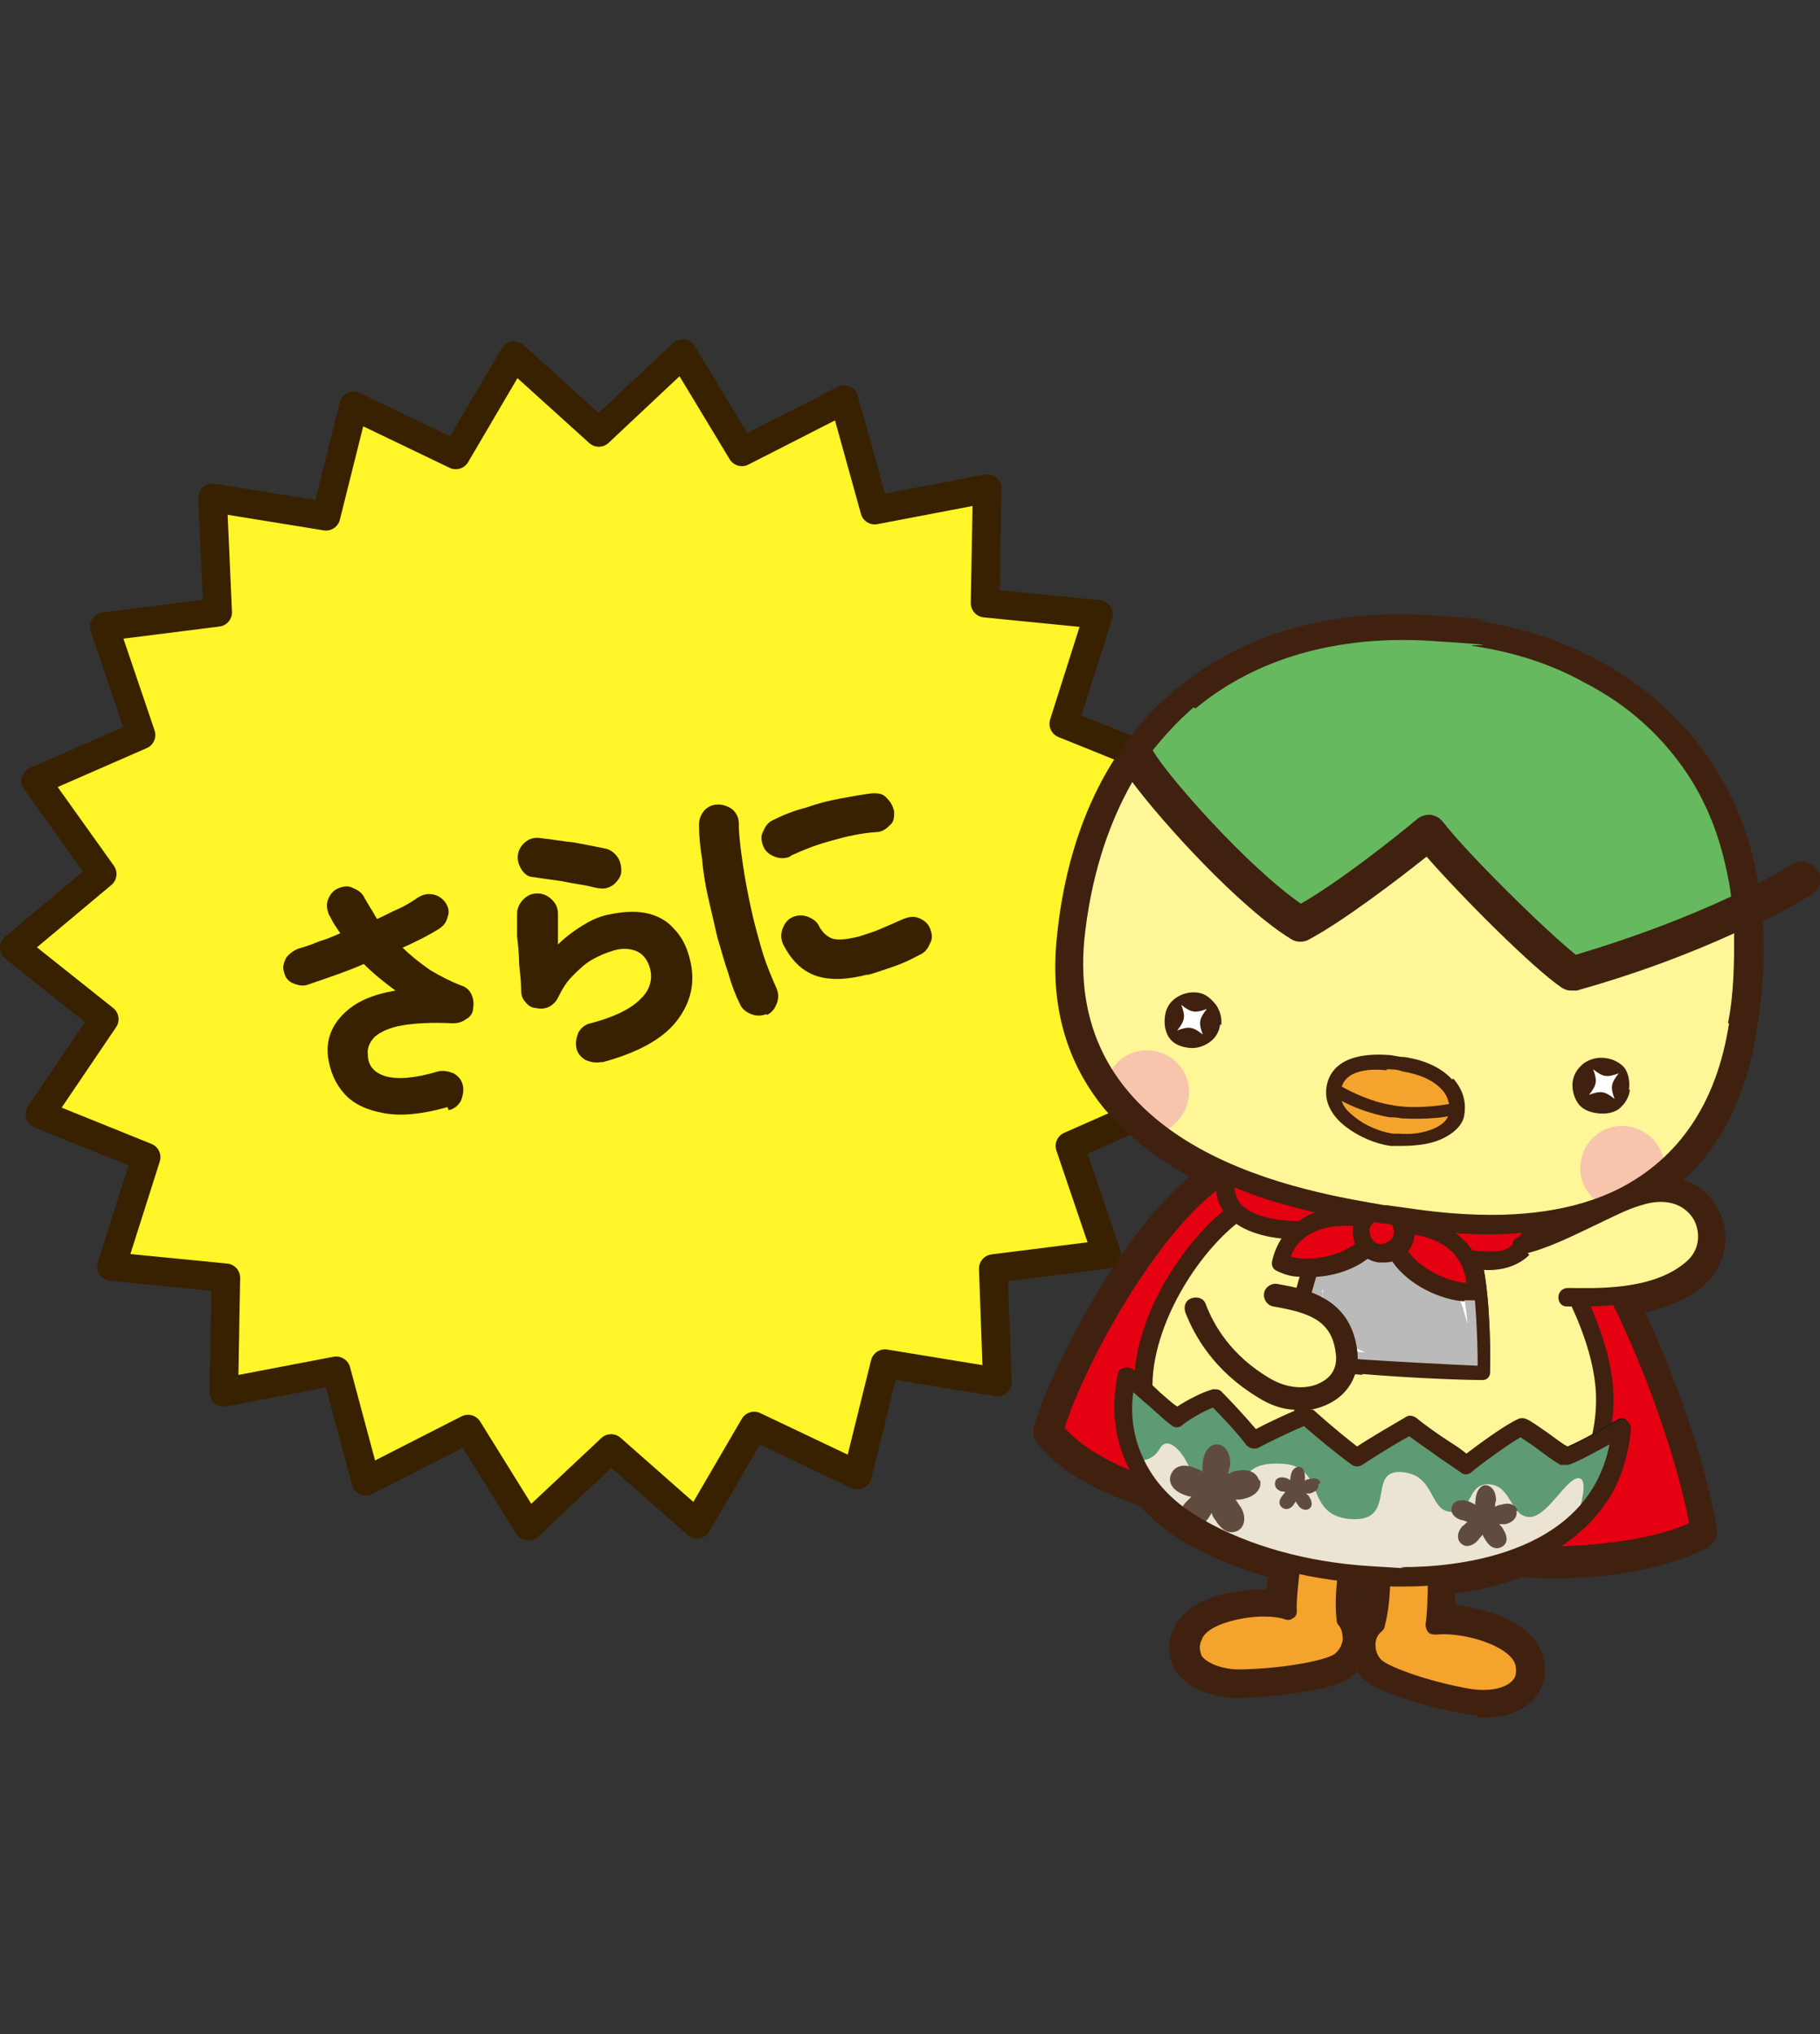 <?xml version="1.0" encoding="UTF-8"?>
<svg xmlns="http://www.w3.org/2000/svg" xmlns:xlink="http://www.w3.org/1999/xlink" viewBox="0 0 178.1 199">
<rect x="0" y="0" width="178.1" height="199" fill="#333333" stroke="none"/>
<defs>
<clipPath id="c">
<path d="M144.4,62.3c-20.9-3.3-36.9,7.4-39,29.6-2,21.8,23,25.7,30.1,26.8,7.1,1.1,30.9,5.1,34.6-18.5,3.7-23.6-9.9-35.4-25.7-37.9Z" fill="none"/>
</clipPath>
</defs>
<polygon points="82.6 39.1 85.6 49.9 96.6 47.8 96.4 59 107.5 60.1 104.1 70.8 114.5 75 108.3 84.3 117.1 91.3 108.5 98.5 114.9 107.6 104.7 112.1 108.3 122.7 97.2 124.1 97.6 135.2 86.6 133.4 83.9 144.3 73.8 139.5 68.2 149.1 59.8 141.7 51.7 149.3 45.8 139.8 35.8 144.9 32.9 134.1 21.9 136.2 22.1 125 10.9 123.9 14.3 113.2 3.9 109 10.2 99.7 1.4 92.7 10 85.5 3.5 76.4 13.8 71.9 10.2 61.3 21.3 59.9 20.8 48.7 31.9 50.5 34.6 39.7 44.6 44.5 50.3 34.8 58.6 42.3 66.8 34.6 72.6 44.2 82.6 39.1" fill="#fff528" stroke="#382100" stroke-linecap="round" stroke-linejoin="round" stroke-width="2.8"/>
<g>
<path d="M43.8,108.3c-2.5.7-4.5.9-6.2.6-1.7-.3-3-.9-3.9-1.9-.9-1-1.4-2.2-1.6-3.6-.2-1.6.3-3,1.5-4.2,1.2-1.2,2.8-1.9,5.1-2.3-1.1-.8-2.1-1.6-3.1-2.6-1.8.8-3.7,1.4-5.4,2-.5.2-1,.1-1.5-.1-.5-.2-.8-.6-.9-1.1-.2-.5,0-1,.2-1.4.3-.4.7-.7,1.2-.9.7-.2,1.3-.4,2-.7.7-.2,1.4-.5,2.1-.8-.2-.3-.4-.6-.6-.9-.2-.3-.3-.6-.5-.9-.2-.5-.3-1-.1-1.5.2-.5.5-.9,1-1.1.5-.2,1-.3,1.5,0,.5.2.9.5,1.1,1,.2.3.4.7.6,1,.2.3.4.7.6,1,.7-.3,1.4-.7,2.1-1s1.3-.7,1.9-1.1c.5-.3.9-.4,1.5-.3.5.1.9.4,1.2.8.3.5.4.9.2,1.4-.1.5-.4.9-.9,1.2-.5.3-1,.6-1.6.9-.6.3-1.2.6-1.9.9.8.8,1.7,1.5,2.7,2.2,1,.6,2,1.1,3,1.5.4.1.8.4,1,.8.2.4.3.9.2,1.4,0,.5-.3.9-.7,1.1-.4.3-.8.4-1.3.4-2.1-.1-3.7,0-4.9.2-1.2.2-2.1.6-2.7,1.1-.5.5-.8,1.1-.7,1.8,0,1.1.7,1.8,1.8,2.1,1.1.3,2.8.2,5.1-.5.5-.1,1,0,1.5.2.5.3.8.7.9,1.2.1.5,0,1-.2,1.5-.3.5-.7.8-1.2.9Z" fill="#382100"/>
<path d="M58.8,103.9c-.5.1-1,0-1.5-.2-.5-.3-.8-.7-.9-1.2-.1-.5,0-1,.2-1.5.3-.5.7-.8,1.2-.9,2.3-.6,3.9-1.4,4.8-2.3,1-.9,1.3-2,1-3.1-.2-.7-.6-1.3-1.2-1.6-.6-.3-1.5-.4-2.4-.1-.7.2-1.4.5-2.1.9-.7.4-1.3,1-1.9,1.6-.6.6-1,1.3-1.4,2.1-.2.4-.5.7-.9.9-.4.2-.9.2-1.3.1-.4,0-.8-.3-1-.6-.3-.3-.4-.7-.4-1.1,0-.8-.1-1.6-.2-2.6,0-.9-.1-1.8-.2-2.7,0-.9,0-1.6,0-2.2,0-.5.2-1,.6-1.4.4-.4.8-.6,1.4-.6.5,0,1,.2,1.4.6s.6.8.6,1.4c0,.9,0,1.9,0,3,.7-.7,1.5-1.3,2.3-1.8.8-.5,1.6-.9,2.5-1.1,1.4-.3,2.6-.4,3.7-.2,1.1.2,2.1.7,2.8,1.5.8.8,1.3,1.8,1.6,3,.6,2.3.1,4.3-1.3,6.1s-3.9,3.1-7.2,4ZM58.6,86.9c-.6-.1-1.2-.3-2-.4-.7-.1-1.5-.3-2.3-.4-.8-.1-1.5-.2-2.1-.3-.5,0-.9-.3-1.2-.8-.3-.5-.4-1-.3-1.5.1-.5.4-.9.8-1.2.4-.3.9-.4,1.5-.3,1,.1,2,.3,3.1.4,1.1.2,2.1.4,3.1.6.5.1.9.4,1.2.8.3.4.4.9.4,1.4,0,.5-.3.9-.7,1.3-.4.3-.9.5-1.4.4Z" fill="#382100"/>
<path d="M75,99.2c-.5.2-1,.2-1.5,0-.5-.2-.9-.5-1.1-1-.4-.8-.8-1.8-1.1-2.9-.4-1.1-.7-2.3-1.1-3.6-.3-1.3-.6-2.6-.9-3.9-.3-1.3-.5-2.6-.6-3.8-.2-1.2-.3-2.3-.3-3.3,0-.6.2-1,.5-1.4.4-.4.8-.6,1.4-.6.5,0,1,.2,1.4.5.4.4.6.8.6,1.4,0,1.2.2,2.6.4,4,.2,1.4.5,2.9.8,4.3.3,1.4.7,2.8,1.1,4.2.4,1.3.9,2.5,1.4,3.6.2.5.2,1,0,1.5-.2.5-.5.9-1,1.1ZM77.3,83.8c-.5.2-1,.2-1.5,0-.5-.2-.9-.5-1.1-1-.2-.5-.3-1,0-1.5.2-.5.5-.9,1-1.1,1-.5,2-.9,3.2-1.2,1.1-.4,2.3-.7,3.4-.9s2.2-.4,3.1-.5c.5,0,1,0,1.4.5.4.4.6.8.7,1.3,0,.6,0,1-.5,1.4-.4.4-.8.6-1.3.6-1.4.1-2.8.4-4.2.8-1.5.4-2.8.9-4.1,1.5ZM85,95.3c-2.2.6-4,.6-5.3.1-1.3-.5-2.3-1.5-3.1-3.1-.2-.5-.2-1,0-1.5.2-.5.5-.9,1-1.1.5-.2,1-.2,1.5,0,.5.2.9.5,1.1,1,.3.5.7.9,1.2,1.1.6.2,1.5.1,2.7-.2.6-.2,1.3-.4,2-.7.7-.3,1.4-.6,2.3-1,.5-.2,1-.3,1.5-.1.5.2.9.5,1.1,1,.2.5.3,1,0,1.5-.2.5-.5.9-1,1.1-.9.5-1.8.9-2.7,1.2-.9.3-1.7.6-2.5.8Z" fill="#382100"/>
</g>
<g>
<path d="M144.6,167.8c-.4,0-.7,0-1.1-.1,0,0-7.9-1.4-10.1-3.5-.2-.2-.4-.4-.6-.7-.2.2-.4.4-.7.6-2.4,1.7-10.4,2-10.5,2-.4,0-.7,0-1.1,0-2.5-.2-4.5-1.2-5.5-2.7-.7-1.2-.8-2.6-.2-4,1.4-3.3,6.4-4,9.2-3.9,0-.4,0-.8.1-1.2-2.8-.8-5.4-1.9-7.8-3.2-1.9-1.1-3.5-2.4-4.8-3.8-4.7-1.6-8-3.6-10-6.1-.4-.5-.5-1.2-.3-1.8,2.1-6.5,8.6-18.8,15.2-24.3-3.6-2-6.6-4.4-8.7-7.1-3.5-4.5-4.9-9.9-4.3-16.1,1-10.5,5-19,11.7-24.5,6.5-5.4,15.2-7.9,25.1-7.2s2.9.3,4.4.5c4.3.7,8.3,2,11.8,3.9,3.8,2,7,4.7,9.6,7.9,2.7,3.5,4.7,7.5,5.7,12.1,1.1,4.9,1.2,10.3.2,16.2-.9,6-3.2,10.8-6.7,14.2-.2.2-.3.3-.5.4,1.9.6,3.3,2.1,3.9,4,.7,2.4-.1,5-2.2,6.6-1.4,1.1-3.2,1.9-5.4,2.4,3.3,7,5.9,14.9,7,21,.2.8-.3,1.7-1.1,2.1-4.8,2.3-10.7,3.2-18,2.8-2,.7-4.1,1.3-6.5,1.6,0,.3,0,.7,0,1.1,2.8.3,7.7,1.6,8.6,5.1.4,1.5.1,2.9-.8,4-1.2,1.4-3.3,2.1-5.8,1.9ZM133.3,155.9c0,.4,0,.8,0,1.1,0-.4,0-.7.1-1.1,0,0,0,0,0,0Z" fill="#40210f"/>
<g>
<path d="M120.8,114.5c-6.6,2.7-15,17.3-17.7,25.4,5.2,6.4,19.4,8.1,28.8,9.8,9.4,1.7,23.7,5,34.3,0-1.8-10.2-8-24.8-13.1-31.3-6.4,1.5-25.7-.8-32.4-3.9Z" fill="#e50012"/>
<path d="M148.4,153c-5-.4-9.9-1.2-14.1-2-.8-.2-1.6-.3-2.4-.4-1.1-.2-2.3-.4-3.5-.6-9.4-1.6-21.1-3.6-25.9-9.5-.2-.2-.2-.5-.1-.8,2.5-7.5,10.9-23,18.2-26,.2,0,.5,0,.7,0,3.9,1.8,12.8,3.5,21.2,4.1s8.5.2,10.6-.3c.3,0,.7,0,.9.3,5.2,6.7,11.4,21.5,13.2,31.7,0,.4-.1.8-.5,1-4.8,2.3-10.8,3.1-18.3,2.6ZM104.2,139.7c4.6,5.1,15.6,7,24.5,8.5,1.2.2,2.4.4,3.5.6.8.1,1.6.3,2.4.4,4.2.8,9,1.7,13.9,2s12.4-.2,16.8-2.2c-1.9-9.7-7.5-23.3-12.4-29.8-2.3.4-6,.5-10.5.2-7.2-.5-16.8-2-21.5-4.1-2.7,1.3-6.1,4.9-9.6,10.2-3,4.6-5.7,9.9-7.1,14.1Z" fill="#40210f"/>
</g>
<g>
<path d="M123.1,117.2c-4.8,2-10.9,10.2-11.3,17.5-.4,6.6,2.1,16.3,22.5,17.7,20.4,1.4,23.3-11,22.6-17.1-.7-6.1-4.9-13.2-8.2-17" fill="#fff697"/>
<path d="M134.3,153.2c-9.3-.6-15.9-3.1-19.6-7.2-2.7-3-3.9-6.8-3.7-11.4.2-3.5,1.7-7.5,4.2-11.1,2.3-3.4,5.2-6,7.7-7.1.4-.2,1,0,1.2.5.2.4,0,1-.5,1.2-2.2.9-4.8,3.3-6.9,6.4-2.3,3.4-3.7,7.1-3.9,10.3-.2,4.2.8,7.5,3.2,10.1,3.4,3.8,9.7,6,18.5,6.6,8.3.6,14.3-1.1,18-4.9,4-4.2,3.8-9.6,3.6-11.2-.6-5.6-4.5-12.5-8-16.5-.3-.4-.3-.9,0-1.2.4-.3.9-.3,1.2,0,3.6,4.1,7.8,11.3,8.5,17.5.2,1.7.5,7.8-4.1,12.6-4.1,4.2-10.6,6.1-19.4,5.5Z" fill="#40210f"/>
</g>
<g>
<path d="M127.2,148.2c-.6,1.8-1.4,7.7-1.4,9.5-2-.7-8.1-.3-9.2,2.4-1.2,2.8,2,4.2,5,4.1,3,0,8.1-.7,9.4-1.7,1.4-1,1.5-3,.4-4.1-.4-3.1.6-7.6,1.1-9.1" fill="#f4a32c"/>
<path d="M120.6,165.1c-2.4-.2-3.9-1.1-4.5-2.1-.5-.6-.9-1.7-.2-3.2,1.2-3,6.4-3.5,9.2-3.2.2-2.5.9-7.1,1.4-8.7.2-.5.7-.7,1.1-.6.5.2.7.7.6,1.1-.6,1.7-1.4,7.4-1.3,9.2,0,.3-.1.6-.4.7-.2.2-.5.2-.8.1-.8-.3-2.6-.4-4.5,0-1.9.4-3.3,1.1-3.6,2-.3.6-.2,1.1,0,1.6.6.8,2.3,1.4,4.1,1.3,4.1-.1,8.1-.9,8.9-1.5.4-.3.7-.8.8-1.4,0-.5-.1-1.1-.4-1.4-.1-.1-.2-.3-.2-.5-.4-3.4.7-8.2,1.1-9.5.2-.5.7-.7,1.1-.6.5.2.7.7.6,1.1-.4,1.3-1.4,5.6-1.1,8.5.5.7.8,1.6.7,2.5,0,1.1-.6,2-1.5,2.7-1.7,1.2-7.4,1.8-9.9,1.9-.4,0-.7,0-1.1,0Z" fill="#40210f"/>
</g>
<g>
<path d="M140.5,149.1c.3,1.9.4,7.8,0,9.6,2-.4,8.1.8,8.8,3.7.8,3-2.6,3.9-5.5,3.4-2.9-.5-7.9-1.8-9.1-3-1.2-1.2-1.1-3.2.1-4.1.8-3,.5-7.6.2-9.2" fill="#f4a32c"/>
<path d="M144.7,166.8c-.3,0-.7,0-1.1-.1-2.5-.4-8-1.8-9.6-3.2-.8-.7-1.2-1.8-1.1-2.8,0-.9.4-1.8,1.1-2.4.7-2.8.3-7.2,0-8.5,0-.5.2-.9.7-1,.5,0,.9.2,1,.7.3,1.4.7,6.3-.2,9.6,0,.2-.2.4-.3.5-.4.3-.6.8-.6,1.3,0,.6.2,1.1.6,1.5.8.7,4.6,2.1,8.6,2.8,1.8.3,3.5,0,4.2-.8.4-.4.4-.9.3-1.5-.2-.9-1.5-1.8-3.3-2.4-1.8-.6-3.6-.7-4.4-.6-.3,0-.6,0-.8-.2-.2-.2-.3-.5-.3-.8.3-1.7.3-7.5,0-9.3,0-.5.2-.9.7-1,.5,0,.9.2,1,.7.3,1.7.4,6.3.2,8.8,2.8,0,7.9,1.3,8.7,4.4.4,1.6-.1,2.6-.7,3.2-.8.8-2.4,1.6-4.8,1.4Z" fill="#40210f"/>
</g>
<g>
<path d="M110.3,134.5c-1.3,5.7.9,11.4,7.1,14.9,6.2,3.5,13.5,4.7,19.9,4.7,6.4,0,20.2-1.8,21.3-14.6-1.5.9-4.1,2.3-5.4,2.8-1.4-.8-3.5-2.6-4.3-2.9-1.3.7-4.6,3-5.4,3.8-1.8-1.3-4.4-3-5.5-3.9-1.4.7-4.5,2.6-5.3,3.2-1.6-1.1-4.6-3.6-5.1-4-1.2.5-4.1,1.8-5,2.4-1.1-1.4-3-3.4-3.7-4.2-1.3.4-3.2,1.5-3.8,2-1.7-1.4-3.4-3-4.9-4.1Z" fill="#ebe4d2"/>
<path d="M133.9,154.6c-6.4-.4-12.2-2.1-16.8-4.7-6-3.4-8.8-9.2-7.4-15.5,0-.2.2-.4.4-.4.2,0,.4,0,.6,0,.8.6,1.7,1.4,2.7,2.2.6.5,1.2,1.1,1.8,1.6.9-.6,2.4-1.5,3.6-1.8.2,0,.4,0,.6.1.8.7,2.4,2.5,3.5,3.8,1.2-.7,3.6-1.8,4.6-2.1.2,0,.4,0,.6.1h.2c2,1.8,3.5,3,4.5,3.8,1.1-.7,3.6-2.3,5-3,.2-.1.5,0,.7,0,.7.6,2.1,1.6,3.5,2.5.5.4,1.1.7,1.6,1.1,1.2-.9,3.9-2.9,5.2-3.5.2,0,.3,0,.5,0,.5.2,1.3.8,2.2,1.4.7.5,1.3,1,1.9,1.3,1.4-.6,3.7-1.9,5-2.7.2-.1.4-.1.6,0,.2.1.3.3.3.6-.5,5.8-3.5,10-9,12.6-4.8,2.2-10.2,2.6-12.9,2.5-1.1,0-2.3,0-3.4-.1ZM110.7,135.6c-.4,2.4,0,4.8.9,6.9,1.2,2.6,3.2,4.7,6.1,6.3,4.5,2.5,10.1,4.1,16.3,4.5s2.2.1,3.3.1c4.4,0,18.7-.9,20.6-12.8-1.4.8-3.3,1.8-4.4,2.3-.2,0-.4,0-.5,0-.7-.4-1.5-1-2.3-1.6-.6-.5-1.3-.9-1.7-1.2-1.4.8-4.2,2.8-5,3.5-.2.2-.5.2-.8,0-.6-.4-1.3-.9-1.9-1.3-1.2-.8-2.5-1.7-3.3-2.3-1.5.8-4.2,2.5-4.8,2.9-.2.1-.5.1-.7,0-1.4-1-3.9-3.1-4.8-3.8-1.4.5-3.8,1.7-4.6,2.2-.3.2-.6.1-.8-.1-.9-1.2-2.5-3-3.4-3.9-1.1.4-2.7,1.3-3.2,1.8-.2.2-.5.2-.8,0-.8-.6-1.5-1.3-2.2-1.9-.6-.6-1.3-1.1-1.9-1.6Z" fill="#231815"/>
</g>
<path d="M154.3,148.7c2.3-2.1,3.9-5.1,4.3-9.2-1.5.9-4.1,2.3-5.4,2.8-1.4-.8-3.5-2.6-4.3-2.9-1.3.7-4.6,3-5.4,3.8-1.8-1.3-4.4-3-5.5-3.9-1.4.7-4.5,2.6-5.3,3.2-1.6-1.1-4.6-3.6-5.1-4-1.2.5-4.1,1.8-5,2.4-1.1-1.4-3-3.4-3.7-4.2-1.3.4-3.2,1.5-3.8,2-1.7-1.4-3.4-3-4.9-4.1-.6,2.8-.4,5.7.7,8.2,0,0,1.7.5,2.6-1.1.9-1.6,2.9,1,3.3,3.2.4,2.2,3.5,2.7,4.3,1.5.8-1.2.3-3.5,4.5-3.2s2,5.1,6.6,5.4,1.5-4.8,4.9-4.6,2.7,3.8,4.9,3.9,1.5-2.8,3.7-2.7,2.1,3.1,3.9,3.2,3.7-3.9,4.9-3.8-.3,4.2-.3,4.2Z" fill="#006934" opacity=".6"/>
<path d="M148.5,147.8c-.1-.5-.7-.9-1.6-.6-.2,0-.4.1-.6.2,0-.2,0-.4.1-.6,0-.9-.4-1.4-.9-1.5s-1,.4-1.1,1.3,0,.4,0,.6c-.2-.1-.4-.2-.6-.3-.8-.3-1.5-.1-1.7.4-.2.5,0,1.1.9,1.4.2,0,.4.1.6.2-.2.1-.3.3-.5.4-.6.7-.5,1.4-.1,1.7.4.4,1.1.3,1.7-.4.1-.2.3-.3.4-.5,0,.2.2.4.3.6.5.8,1.1.9,1.6.6.5-.3.6-.9.1-1.7-.1-.2-.2-.3-.4-.5.2,0,.4,0,.6,0,.9-.2,1.2-.8,1.1-1.3Z" fill="#604c3f"/>
<path d="M129.2,145.1c0-.4-.5-.6-1.1-.4-.1,0-.3,0-.4.2,0-.1,0-.3,0-.4,0-.6-.2-1-.6-1s-.7.3-.8.9,0,.3,0,.4c-.1,0-.3-.2-.4-.2-.6-.2-1,0-1.1.3-.1.4,0,.8.6,1,.1,0,.3,0,.4.1-.1,0-.2.2-.3.3-.4.5-.4.9,0,1.2.3.2.7.2,1.1-.3,0-.1.2-.2.2-.4,0,.1.1.3.2.4.3.5.8.6,1.1.4.3-.2.4-.6,0-1.2,0-.1-.2-.2-.3-.3.1,0,.3,0,.4,0,.6-.2.9-.5.8-.9Z" fill="#604c3f"/>
<path d="M123.2,144.8c-.2-.7-1-1.2-2.2-.9-.3,0-.6.2-.8.3,0-.3.1-.6.2-.9,0-1.2-.5-1.9-1.2-2s-1.4.6-1.5,1.8,0,.6,0,.9c-.2-.2-.5-.3-.8-.4-1.2-.5-2-.1-2.3.6-.3.7,0,1.5,1.2,2,.3.1.5.2.8.2-.2.2-.4.4-.6.6-.8,1-.7,1.8-.2,2.3.6.5,1.5.4,2.3-.6.2-.2.3-.5.5-.7,0,.3.2.5.4.8.7,1.1,1.5,1.3,2.2.9.6-.4.8-1.3.2-2.3-.2-.2-.3-.5-.5-.7.3,0,.6,0,.9-.1,1.2-.3,1.7-1.1,1.5-1.8Z" fill="#604c3f"/>
<path d="M133.8,154.9c-6.4-.4-12.3-2.1-16.9-4.7-6.1-3.5-8.9-9.4-7.5-15.8,0-.3.3-.5.6-.6.3-.1.6,0,.8.1.8.6,1.8,1.4,2.7,2.3.6.5,1.1,1,1.7,1.4.9-.6,2.4-1.4,3.5-1.7.3,0,.6,0,.8.2.7.7,2.3,2.4,3.4,3.7,1.3-.7,3.5-1.7,4.5-2.1.3-.1.6,0,.9.2h.2c1.9,1.7,3.4,2.9,4.3,3.6,1.2-.8,3.6-2.2,4.8-2.9.3-.2.7-.1,1,.1.7.6,2.1,1.6,3.5,2.5.5.3.9.6,1.4,1,1.3-1,3.9-2.9,5.1-3.4.2-.1.5-.1.7,0,.5.2,1.2.7,2.3,1.5.6.4,1.2.9,1.8,1.3,1.3-.5,3.3-1.7,4.9-2.6.3-.2.6-.2.9,0,.3.2.4.5.4.8-.3,3.2-1.3,5.9-3.1,8.1-1.5,1.9-3.6,3.5-6.1,4.7-4.9,2.3-10.3,2.6-13,2.6-1.1,0-2.3,0-3.4-.1ZM110.9,136.2c-.3,2.2,0,4.3.9,6.3,1.1,2.5,3.1,4.6,6,6.2,4.4,2.5,10,4.1,16.2,4.5s2.2.1,3.3.1c4.3,0,18-.8,20.2-12-1.3.7-2.9,1.6-4,2-.3,0-.5,0-.8,0-.7-.4-1.5-1-2.3-1.6-.5-.4-1.2-.8-1.6-1.1-1.4.8-4.1,2.8-4.8,3.4-.3.3-.8.3-1.1,0-.6-.4-1.3-.9-1.9-1.3-1.1-.8-2.3-1.6-3.1-2.2-1.5.8-4,2.4-4.6,2.8-.3.2-.7.2-1,0-1.4-1-3.7-2.9-4.7-3.8-1.4.6-3.7,1.7-4.4,2.1-.4.2-.9.1-1.2-.2-.9-1.2-2.4-2.8-3.3-3.7-1.1.4-2.5,1.3-3,1.7-.3.3-.8.3-1.1,0-.8-.6-1.5-1.3-2.2-1.9-.5-.4-1-.9-1.5-1.3Z" fill="#40210f"/>
<g>
<path d="M128.8,122.2c-.9,3.1-2.5,8.3-2.6,10.8,3.1.6,15.8,1.3,19.1,1.3,0-3.1-.1-8.7-.9-11.2-2.2-.2-12.8-.9-15.6-.9Z" fill="#bababb"/>
<path d="M133.4,134.4h0c-2.5-.2-5.9-.5-7.3-.7-.3,0-.5-.3-.5-.6.1-2.6,1.8-8.1,2.6-11,0-.3.3-.4.6-.4,1.8,0,7.3.4,15.6.9s.5.2.5.4c.8,2.6,1,8.4.9,11.3,0,.3-.3.6-.6.6-2,0-7.2-.2-11.9-.6ZM126.8,132.5c1.3.2,3.6.4,6.7.6s8.9.5,11.2.6c0-2.7-.2-7.5-.8-10-7.4-.5-12.6-.8-14.7-.9-.8,2.6-2.1,7.2-2.4,9.7Z" fill="#40210f"/>
</g>
<path d="M133.4,134.5h0c-2.5-.2-5.9-.5-7.4-.8-.3,0-.6-.4-.6-.7.1-2.7,1.8-8.1,2.6-11,0-.3.4-.5.7-.5,1.8,0,7.3.4,15.6.9s.5.2.6.5c.8,2.6,1,8.4.9,11.4,0,.4-.3.7-.7.7-2,0-7.2-.2-11.9-.6ZM127,132.4c1.3.2,3.5.4,6.5.6s8.7.5,11.1.6c0-2.7-.2-7.3-.7-9.8-7.3-.5-12.4-.8-14.5-.9-.8,2.6-2.1,7-2.4,9.5Z" fill="#40210f"/>
<path d="M139,124.5s3.7.2,3.9.5c.2.3.7,3.9.7,4.5-.6-2-.8-4.3-4.6-4.9Z" fill="#fff"/>
<path d="M129.5,126.2s-.9,5-.7,5.3c.2.3,4.3.8,4.8.8-1.9-.8-4.1-2.3-4.2-6.1Z" fill="#fff"/>
<g>
<path d="M120.1,114.8c3.5,1.7,8,2.9,13.4,3.9-4.3,2.7-15.1,2.3-13.4-3.9Z" fill="#e50012"/>
<path d="M125.9,121.2c-2.8-.2-5-1.1-6.1-2.6-.8-1.1-1-2.4-.6-3.9,0-.3.2-.5.5-.6.2-.1.5-.1.8,0,3.1,1.5,7.2,2.7,13.2,3.8.4,0,.6.3.7.7,0,.4,0,.7-.4.9-1.9,1.3-5.1,1.9-8.1,1.7ZM120.8,116.1c0,.5.2,1,.4,1.4.7,1.1,2.5,1.7,4.7,1.9s3.1,0,4.5-.4c-4.1-.9-7.2-1.8-9.7-2.9Z" fill="#40210f"/>
</g>
<g>
<path d="M135,119.7c-3.8-1.4-8.6-.6-9.7,3.9,2.2,1.2,8.8.5,9.7-3.9Z" fill="#e50012"/>
<path d="M127.2,124.9h0c-.9,0-1.7-.3-2.3-.6-.4-.2-.5-.6-.4-1,.8-3.4,3.8-5.4,7.7-5.1s2.1.3,3.1.7c.4.2.6.6.6,1-.7,3.6-5,5.3-8.6,5ZM126.4,123c.3,0,.6.1.9.1,2.2.2,5.5-.7,6.5-2.9-.6-.2-1.2-.3-1.8-.3-1.1,0-4.5,0-5.7,3Z" fill="#40210f"/>
</g>
<g>
<path d="M150,119.6c-3.8.5-8.5.2-14-.5,3.2,3.9,13.6,7,14,.5Z" fill="#e50012"/>
<path d="M144.8,124.2h0c-3.5-.2-7.6-2.2-9.5-4.6-.2-.3-.3-.7,0-1,.2-.3.5-.5.9-.4,2.3.3,4.3.5,6.1.7,3,.2,5.5.2,7.6-.1.3,0,.5,0,.7.2.2.2.3.4.3.7,0,1.4-.6,2.5-1.5,3.3-1.1.9-2.6,1.4-4.6,1.2ZM138.8,120.3c1.8,1.1,4.1,2,6.1,2.1s2.4,0,3.3-.8c.3-.3.5-.6.7-1-2,.2-4.2.2-6.8,0s-2.1-.2-3.3-.3Z" fill="#40210f"/>
</g>
<g>
<path d="M136.2,119.8c4-.2,8.4,1.9,8.1,6.5-2.4.5-8.6-2.1-8.1-6.5Z" fill="#e50012"/>
<path d="M143.3,127.3c-2-.1-4.9-1.3-6.6-3.3-1.1-1.3-1.5-2.7-1.4-4.2,0-.4.4-.8.8-.8.5,0,1,0,1.5,0,2.1.1,4,.9,5.3,2,1.6,1.4,2.4,3.2,2.3,5.4,0,.4-.3.7-.7.8-.4,0-.8,0-1.2,0ZM137.1,120.7c0,.7.4,1.4,1,2.1,1.4,1.6,3.8,2.6,5.4,2.7-.2-2.2-1.8-4.5-5.9-4.8s-.3,0-.4,0Z" fill="#40210f"/>
</g>
<g>
<path d="M137.3,120.9c-.2,1.1-1.2,1.9-2.4,1.8-1.1-.2-1.9-1.2-1.8-2.4.2-1.1,1.2-1.9,2.4-1.8,1.1.2,1.9,1.2,1.8,2.4Z" fill="#e50012"/>
<path d="M135.1,123.5c0,0-.2,0-.2,0-1.6-.2-2.7-1.8-2.5-3.4.2-1.6,1.7-2.7,3.4-2.5.8.1,1.5.5,2,1.2.5.6.7,1.4.6,2.2-.2,1.5-1.6,2.6-3.1,2.5ZM135.3,119.3c-.6,0-1.2.4-1.3,1,0,.7.4,1.3,1,1.4.7,0,1.3-.4,1.4-1,0-.3,0-.6-.2-.9-.2-.3-.5-.4-.8-.5,0,0,0,0,0,0Z" fill="#40210f"/>
</g>
<path d="M144.4,62.3c-20.9-3.3-36.9,7.4-39,29.6-2,21.8,23,25.7,30.1,26.8,7.1,1.1,30.9,5.1,34.6-18.5,3.7-23.6-9.9-35.4-25.7-37.9Z" fill="#fff697"/>
<path d="M170.5,88.1c-1.3-12.2-10.2-22.2-23-25.3-14.4-3.4-22.8,1.1-27.1,3.1-4.3,2-8.3,8-8.3,8l.8,2c1.7,2.8,9.3,12.3,14.6,14.5,5-3.2,10.9-7.2,12.5-9.1,2.7,3.5,11,11.7,14,13.9,10.1-2.9,16.7-7.4,22.4-9.3" fill="#00913a" opacity=".6"/>
<g clip-path="url(#c)">
<path d="M162.8,114.9c-.4,2.3-2.5,3.8-4.7,3.4-2.3-.4-3.8-2.5-3.4-4.7.4-2.3,2.5-3.8,4.7-3.4,2.3.4,3.8,2.5,3.4,4.7Z" fill="#f7c5ab"/>
<path d="M116.3,107.5c-.4,2.3-2.5,3.8-4.7,3.4-2.3-.4-3.8-2.5-3.4-4.7.4-2.3,2.5-3.8,4.7-3.4,2.3.4,3.8,2.5,3.4,4.7Z" fill="#f7c5ab"/>
</g>
<path d="M137.3,104.1c4.2.7,5.5,3,5.2,5-.3,2-3.7,2.9-6.4,2.4-2.7-.4-6.1-2.4-5.7-5,.4-2.5,3.2-3,6.9-2.4Z" fill="#f4a32c"/>
<path d="M159.5,106.6c-.1.8-.5,1.4-1.1,1.9-.6.4-1.3.5-2.1.4-.8-.1-1.5-.4-1.9-1-.4-.6-.6-1.4-.5-2.1.1-.8.6-1.4,1.1-1.8.6-.4,1.3-.6,2.1-.5.8.1,1.5.5,1.9,1,.4.6.5,1.4.4,2.1Z" fill="#40210f"/>
<path d="M142.1,105.6c-1-1.1-2.6-1.9-4.7-2.2-.6,0-1.1-.2-1.6-.2-4.5-.3-5.8,1.6-6,3.2-.2,1.4.5,2.8,2,3.9,1.2.9,2.8,1.6,4.3,1.8.3,0,.5,0,.8,0,1.4,0,2.8-.1,4-.6,1.4-.6,2.3-1.5,2.4-2.5.2-1.3-.2-2.5-1.1-3.5ZM135.7,104.6c.5,0,1,0,1.5.2,1.8.3,3.1.9,3.9,1.8.4.4.6.9.7,1.4-1.2.2-3.6.5-5.6.1-2-.3-4-1.3-4.9-1.8.6-1.9,3.5-1.7,4.4-1.6ZM136.9,110.9c-.2,0-.4,0-.6,0-1.3-.2-2.7-.8-3.7-1.6-.5-.4-1.1-.9-1.3-1.6,1.1.6,2.9,1.3,4.7,1.6.4,0,.7,0,1.1.1,1.8.1,3.6,0,4.6-.2-.4,1.1-2.6,1.9-4.8,1.7Z" fill="#40210f"/>
<path d="M119.4,100.2c-.1.8-.5,1.4-1.1,1.8-.6.4-1.3.6-2,.5-.8-.1-1.5-.4-1.9-1-.4-.6-.5-1.4-.4-2.1.1-.8.5-1.4,1.1-1.8.6-.4,1.3-.6,2.1-.5.8.1,1.3.6,1.8,1.2.4.6.6,1.3.5,2Z" fill="#40210f"/>
<path d="M177.8,85.1c-.5-.8-1.5-1.1-2.3-.6-1.4.8-2.8,1.6-4.3,2.4-.1-.8-.3-1.6-.4-2.4-1-4.4-2.8-8.4-5.5-11.7-2.5-3.1-5.6-5.7-9.3-7.6-3.4-1.8-7.3-3.1-11.5-3.7-1.4-.2-2.9-.4-4.3-.5-9.6-.7-18.1,1.7-24.3,7-1.7,1.4-3.1,3-4.5,4.7-.3,0-.5,0-.7.2-.7.4-1,1.2-.8,2-3,4.7-4.8,10.4-5.4,17-.5,5.2.5,9.9,3,13.8,2,3.2,5.1,6,9.1,8.2,7,3.9,15.2,5.2,18.8,5.8h.2c1.6.3,4,.7,6.7.9h0c16.5,1.1,26.5-5.8,28.7-20.1.5-3.5.7-6.8.6-9.9,2-1,3.9-2,5.7-3.1.8-.5,1.1-1.5.6-2.3ZM117,69.3c5.9-4.9,13.9-7.2,23.1-6.6s2.7.3,4.1.5c4,.6,7.7,1.8,10.9,3.6,3.5,1.8,6.4,4.2,8.7,7.1,2.5,3.1,4.2,6.8,5.1,11,.2.9.4,1.8.5,2.8-4.5,2.1-9.5,4-15.2,5.7-3.2-2.6-10.6-9.9-13-13-.3-.4-.7-.6-1.2-.7-.5,0-.9.1-1.3.4-2,1.7-7.7,6.2-11.4,8.3-5.2-3.6-13-12.4-14.5-15,0,0,0,0,0,0,1.2-1.5,2.5-2.9,4-4.2ZM169.2,100.1c-1.2,7.8-4.9,13.2-10.8,16.2-4.2,2.1-9.6,2.9-16.1,2.4h0c-2.7-.2-5-.6-6.6-.8h-.2c-3.4-.6-11.4-1.8-18.2-5.6-8.2-4.6-12-11.4-11.2-20.3.6-5.9,2.2-11.1,4.7-15.5,2.9,3.9,10.5,12.3,15.6,15.4.5.3,1.2.3,1.7,0,3.2-1.7,8.5-5.7,11.5-8.1,3.5,4,10.4,10.9,13.2,12.8.3.2.6.3.9.3s.4,0,.6,0c5.7-1.6,10.8-3.5,15.4-5.6,0,2.8,0,5.7-.6,8.8Z" fill="#40210f"/>
<path d="M117.7,101.2c-.4-1.1-.4-1.5.4-2.5-1.1.4-1.5.4-2.5-.4.4,1.1.4,1.5-.4,2.5,1.1-.4,1.5-.4,2.5.4Z" fill="#fff"/>
<path d="M158,107.5c-.4-1.1-.4-1.5.4-2.5-1.1.4-1.5.4-2.5-.4.4,1.1.4,1.5-.4,2.5,1.1-.4,1.5-.4,2.5.4Z" fill="#fff"/>
<g>
<path d="M148.9,121.9c4-.8,8.1-3.7,11.5-4.8,6-1.9,8.7,4.4,5,7.3-3.8,3-10,2.6-12,2.6" fill="#fff697"/>
<path d="M153.3,127.8c-.5,0-.8-.4-.8-.9,0-.5.4-.9.9-.9h.3c2.1,0,7.8.3,11.1-2.4,1.6-1.2,1.6-3,1-4.2-.7-1.3-2.4-2.4-5.2-1.5-1.4.4-2.9,1.2-4.6,2-2.3,1.1-4.7,2.3-7,2.8-.5.1-.9-.2-1-.7-.1-.5.2-.9.7-1,2.2-.5,4.4-1.6,6.6-2.7,1.7-.8,3.3-1.6,4.8-2.1,3.1-1,6,0,7.2,2.4,1.2,2.2.6,4.8-1.4,6.4-3.9,3-10,2.8-12.3,2.8h-.3s0,0,0,0Z" fill="#40210f"/>
</g>
<g>
<path d="M124.9,126.7c3.3.6,6.4,1.4,6.9,5.4.6,4-4.2,6.1-8.2,3.7-4-2.4-5.8-5.6-6.6-7.8" fill="#fff697"/>
<path d="M126.7,137.9c-1.2,0-2.5-.5-3.6-1.2-4.3-2.6-6.2-6-7.1-8.3-.2-.6,0-1.2.6-1.4.6-.2,1.2,0,1.4.6.8,2.1,2.5,5,6.2,7.2,1.8,1.1,3.9,1.2,5.3.3,1-.6,1.4-1.6,1.2-2.8-.4-3.2-2.7-3.9-6.1-4.5-.6-.1-1-.7-.9-1.3.1-.6.7-1,1.3-.9,2.8.5,7.1,1.3,7.8,6.4.3,2-.5,3.9-2.2,5-1.1.7-2.5,1.1-4,1Z" fill="#40210f"/>
</g>
</g>
</svg>